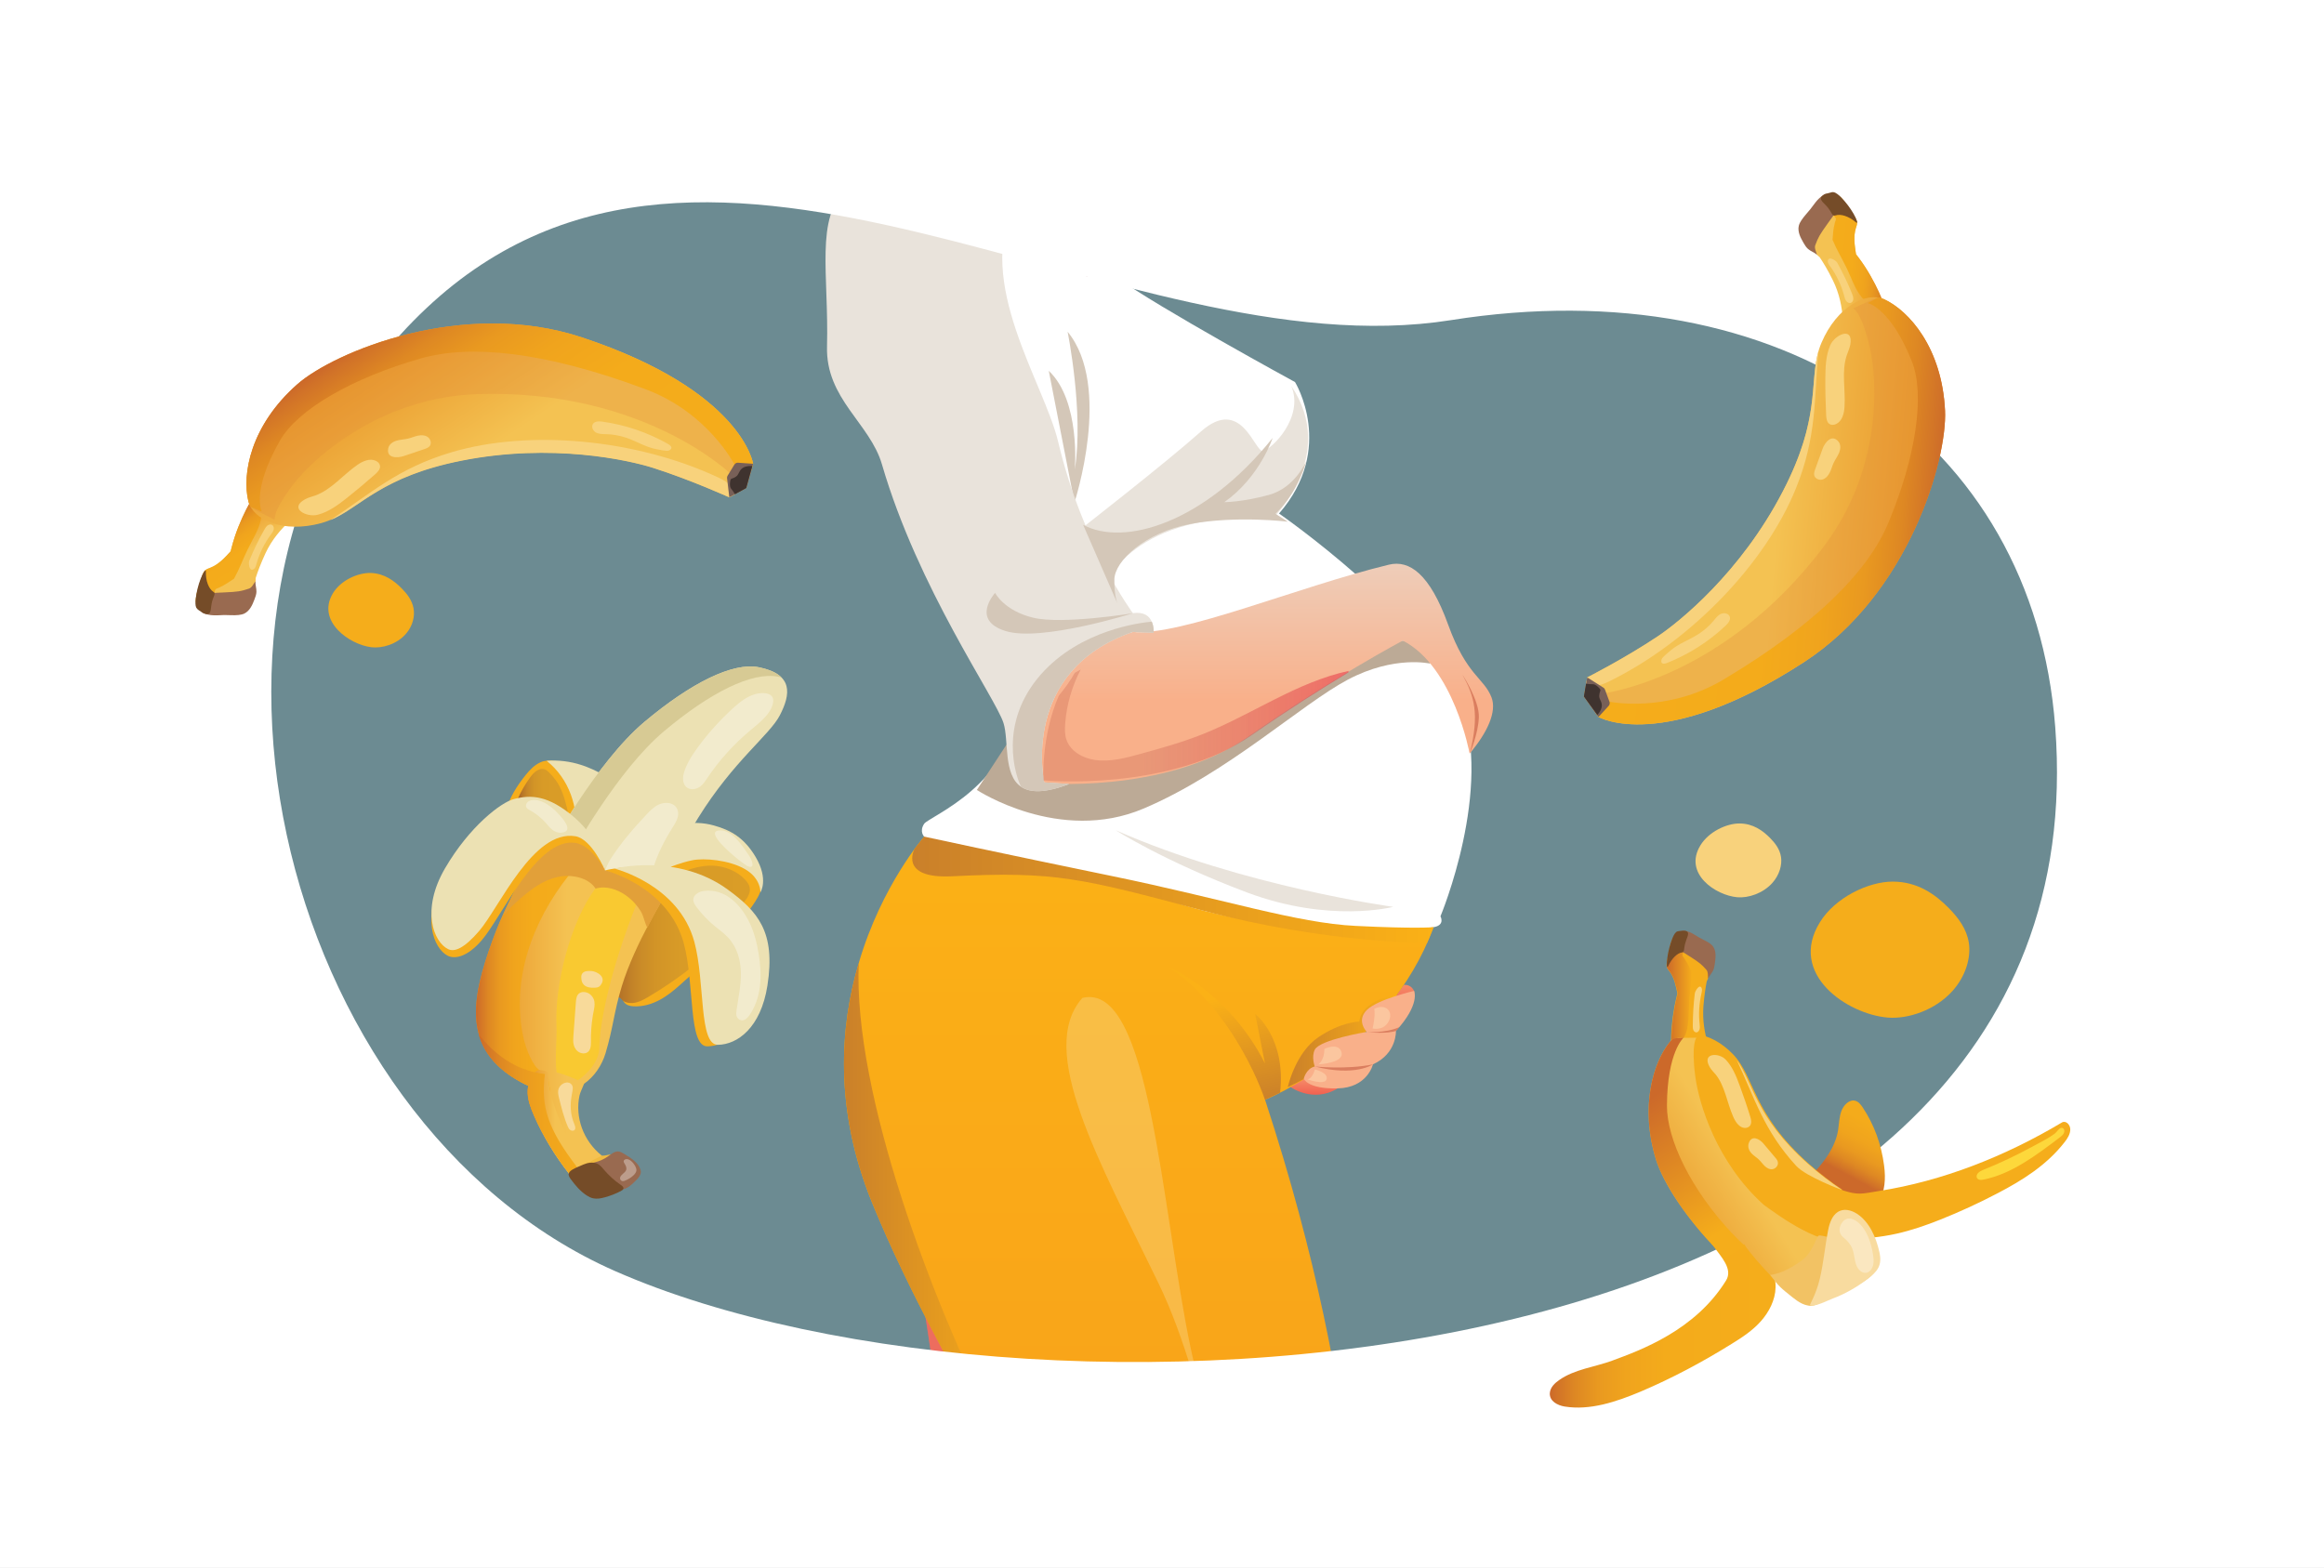 <?xml version="1.0" encoding="utf-8"?>
<!-- Generator: Adobe Illustrator 27.5.0, SVG Export Plug-In . SVG Version: 6.00 Build 0)  -->
<svg version="1.1" id="Layer_1" xmlns="http://www.w3.org/2000/svg" xmlns:xlink="http://www.w3.org/1999/xlink" x="0px" y="0px"
	 viewBox="0 0 1962 1324" style="enable-background:new 0 0 1962 1324;" xml:space="preserve">
<rect x="0" y="0" width="1962" height="1324" fill="#808080" stroke="none"/>
<style type="text/css">
	.st0{fill:#6C8B92;}
	.st1{fill-rule:evenodd;clip-rule:evenodd;fill:url(#SVGID_1_);}
	.st2{fill-rule:evenodd;clip-rule:evenodd;fill:url(#SVGID_00000156553343474121721810000000116078400071983802_);}
	.st3{opacity:0.68;fill:#EA667C;}
	.st4{fill-rule:evenodd;clip-rule:evenodd;fill:url(#SVGID_00000117652909373631622850000012362788432761681318_);}
	.st5{fill-rule:evenodd;clip-rule:evenodd;fill:url(#SVGID_00000127031900869964643650000015642959408976704436_);}
	.st6{fill-rule:evenodd;clip-rule:evenodd;fill:url(#SVGID_00000071553794789342260270000016002288070983281809_);}
	.st7{fill-rule:evenodd;clip-rule:evenodd;fill:url(#SVGID_00000139276226833522816940000011485829564220913285_);}
	.st8{fill:url(#SVGID_00000047770324087480432720000003308380078300562319_);}
	.st9{fill:url(#SVGID_00000108296023975455660810000013489842626686047396_);}
	.st10{opacity:0.68;fill-rule:evenodd;clip-rule:evenodd;fill:#CC684B;}
	.st11{fill-rule:evenodd;clip-rule:evenodd;fill:#FBC69F;}
	.st12{opacity:0.46;fill:#F8D27C;}
	.st13{fill-rule:evenodd;clip-rule:evenodd;fill:#FFFFFF;}
	.st14{fill:#BCAA96;}
	.st15{fill:#D4C7B8;}
	.st16{fill:url(#SVGID_00000143600867152011659780000006890436375875616150_);}
	.st17{fill:#E9E3DB;}
	.st18{opacity:0.68;fill-rule:evenodd;clip-rule:evenodd;fill:#EA667C;}
	.st19{fill-rule:evenodd;clip-rule:evenodd;fill:#E9E3DB;}
	.st20{fill-rule:evenodd;clip-rule:evenodd;fill:url(#SVGID_00000067231726269167652970000015070839395924943029_);}
	.st21{fill-rule:evenodd;clip-rule:evenodd;fill:#D4C7B8;}
	.st22{fill:#FFFFFF;}
	.st23{fill:#F0BA3F;}
	.st24{fill:#F5AD1B;}
	.st25{fill:url(#SVGID_00000053514787931195896270000015726455527689825426_);}
	.st26{fill:url(#SVGID_00000156564123779885641060000015973700403428846497_);}
	.st27{fill:#ECE1B3;}
	.st28{fill:url(#SVGID_00000084518904111318286830000006892678836872789179_);}
	.st29{fill:url(#SVGID_00000119104807197565994270000015418915629842412448_);}
	.st30{fill:url(#SVGID_00000079468913243896105190000018135837624346576786_);}
	.st31{fill:url(#SVGID_00000057128014248520046840000015354007850882466742_);}
	.st32{fill:#F9C931;}
	.st33{fill:#D7CA94;}
	.st34{fill:#E2A039;}
	.st35{fill:#F8DA9A;}
	.st36{fill:#996A50;}
	.st37{fill:#754C28;}
	.st38{opacity:0.34;fill:#FFFFFF;}
	.st39{fill:url(#SVGID_00000180359813204403127320000002703856905755363997_);}
	.st40{fill:url(#SVGID_00000103963453392889514810000005194709866571066815_);}
	.st41{fill:url(#SVGID_00000156554992138183579980000000079467775521872774_);}
	.st42{opacity:0.3;fill:#DF8C3B;}
	.st43{fill:url(#SVGID_00000135663202840341502430000010914510579196908929_);}
	.st44{fill:#F8D27C;}
	.st45{fill:#786058;}
	.st46{fill:#3F332F;}
	.st47{fill:url(#SVGID_00000166657776463226738470000013339720140985152686_);}
	.st48{fill:url(#SVGID_00000179611250295268559200000014457686757705410739_);}
	.st49{fill:url(#SVGID_00000072990389908377981830000003823445903883532980_);}
	.st50{fill:url(#SVGID_00000080185915744511081130000002412793899561757608_);}
	.st51{fill:url(#SVGID_00000101079343701120840330000007958346152506204816_);}
	.st52{fill:#FDD83B;}
	.st53{fill:#F2C264;}
	.st54{fill:#F8DB9F;}
	.st55{opacity:0.57;}
	.st56{fill:url(#SVGID_00000040536731132469033760000007660406784128052105_);}
	.st57{fill:url(#SVGID_00000108995157525302684830000014319362842841710727_);}
	.st58{fill:url(#SVGID_00000018918056034522897850000010199479255419217854_);}
	.st59{fill:url(#SVGID_00000154413155174502111790000007713866941303739008_);}
	.st60{fill:url(#SVGID_00000158005775170454282280000012923824193951701663_);}
</style>
<g>
	<path class="st0" d="M1819.5,594.3c-20.9-279.7-262.5-444.6-581.5-393.5S526.4-70.1,251.2,190.3s-144.9,788,181.1,932
		C842.4,1303.4,1867.6,1238.3,1819.5,594.3z"/>
	<linearGradient id="SVGID_1_" gradientUnits="userSpaceOnUse" x1="1182.407" y1="851.635" x2="1182.407" y2="831.527">
		<stop  offset="4.679600e-02" style="stop-color:#F16352"/>
		<stop  offset="0.967" style="stop-color:#F58A67"/>
	</linearGradient>
	<path class="st1" d="M1185.1,831.6c0,0,5.9-0.9,8.7,5.1c2.8,6-22.9,14.9-22.9,14.9L1185.1,831.6z"/>
	
		<linearGradient id="SVGID_00000141415456835261270070000009338770027631774859_" gradientUnits="userSpaceOnUse" x1="908.033" y1="1939.467" x2="908.033" y2="947.914">
		<stop  offset="0" style="stop-color:#F05A22"/>
		<stop  offset="1" style="stop-color:#F5851F"/>
	</linearGradient>
	<path style="fill-rule:evenodd;clip-rule:evenodd;fill:url(#SVGID_00000141415456835261270070000009338770027631774859_);" d="
		M857.9,1253.7c32.2-1.5,64.5-2.4,96.8-2.9c1.9-0.4,3.8-0.8,5.7-1.1c5-1.6,10.2-3,15.3-4.2c19.7-4.6,40-6.9,60.4-7.4
		c4.6-51.5,5.9-101.8,5.6-145.7c-0.6-84.1-7-144.5-7-144.5l-17.3,8.1l-242.7,112.7c0,0,15.1,93.7,26.6,182.3
		C820,1251.8,839,1252.8,857.9,1253.7z"/>
	<path class="st3" d="M857.9,1253.7c32.2-1.5,64.5-2.4,96.8-2.9c1.9-0.4,3.8-0.8,5.7-1.1c5-1.6,10.2-3,15.3-4.2
		c19.7-4.6,40-6.9,60.4-7.4c4.6-51.5,5.9-101.8,5.6-145.7L1017.2,956l-242.7,112.7c0,0,15.1,93.7,26.6,182.3
		C820,1251.8,839,1252.8,857.9,1253.7z"/>
	
		<linearGradient id="SVGID_00000181782030859342281480000004504804318281723313_" gradientUnits="userSpaceOnUse" x1="1109.294" y1="924.316" x2="1109.294" y2="910.859">
		<stop  offset="4.679600e-02" style="stop-color:#F16352"/>
		<stop  offset="0.967" style="stop-color:#F58A67"/>
	</linearGradient>
	<path style="fill-rule:evenodd;clip-rule:evenodd;fill:url(#SVGID_00000181782030859342281480000004504804318281723313_);" d="
		M1089.6,917.9c0,0,18.9,13.7,39.5,1.2l-28.3-8.2C1100.7,910.9,1092.8,912.3,1089.6,917.9z"/>
	
		<linearGradient id="SVGID_00000071517966916932624640000018415623170014956710_" gradientUnits="userSpaceOnUse" x1="961.328" y1="1902.954" x2="961.328" y2="706.388">
		<stop  offset="0" style="stop-color:#F6911E"/>
		<stop  offset="1" style="stop-color:#FBB116"/>
	</linearGradient>
	<path style="fill-rule:evenodd;clip-rule:evenodd;fill:url(#SVGID_00000071517966916932624640000018415623170014956710_);" d="
		M954.7,1250.8c1.9-0.4,3.7-0.8,5.6-1.1c5-1.6,10.2-3,15.3-4.2c31.6-7.3,64.5-8.9,96.8-6.4c14.2,1.1,28.4,2.9,42.4,5.7
		c8.3-0.2,16.6-0.7,24.9-1.1c-8.4-71.6-27.4-180.2-71.7-315.1c0,0,103.5-41.1,142.3-145.7l-430-76.5c0,0-35.8,40.4-55.3,106.7
		c-15.8,53.2-21,123.1,11.1,202c30.9,75.9,79.5,163.3,125,238.4C892.3,1252.2,923.5,1251.3,954.7,1250.8z"/>
	
		<linearGradient id="SVGID_00000026873923563019904370000014409260869823834784_" gradientUnits="userSpaceOnUse" x1="1087.164" y1="878.94" x2="1179.514" y2="878.94">
		<stop  offset="0" style="stop-color:#CA802A"/>
		<stop  offset="1" style="stop-color:#FBB116"/>
	</linearGradient>
	<path style="fill-rule:evenodd;clip-rule:evenodd;fill:url(#SVGID_00000026873923563019904370000014409260869823834784_);" d="
		M1087.2,917.9c0,0,6.3-28.9,25.8-42.1c19.5-13.2,34.6-13.2,34.6-13.2s0.1-17.5,31.9-22.6C1179.5,840,1147,890.3,1087.2,917.9z"/>
	
		<linearGradient id="SVGID_00000070086050778494793460000017830806182895424670_" gradientUnits="userSpaceOnUse" x1="1228.374" y1="877.886" x2="1228.874" y2="877.886">
		<stop  offset="0.379" style="stop-color:#F9B08A"/>
		<stop  offset="1" style="stop-color:#EECDB9"/>
	</linearGradient>
	<path style="fill-rule:evenodd;clip-rule:evenodd;fill:url(#SVGID_00000070086050778494793460000017830806182895424670_);" d="
		M1193.8,836.7c0,0,5.5,11.1-15.3,33.8c0,0,0.9,19-19.4,28.2c0,0-4.6,19.9-30.1,20.3c-25.4,0.5-28.3-8.2-28.3-8.2s1.9-8.5,9.3-10.3
		c0,0-3.1-8,0-14.2c4.3-8.5,43.9-15,43.9-15s-9.2-9.2,0-18.5C1163.2,843.7,1193.8,836.7,1193.8,836.7z"/>
	
		<linearGradient id="SVGID_00000085946098957644349790000001830391348990522558_" gradientUnits="userSpaceOnUse" x1="1050.76" y1="934.019" x2="1030.592" y2="841.969">
		<stop  offset="0" style="stop-color:#CA802A"/>
		<stop  offset="1" style="stop-color:#FBB116"/>
	</linearGradient>
	<path style="fill:url(#SVGID_00000085946098957644349790000001830391348990522558_);" d="M1067.9,928.6c0,0-23.3-72.4-80.8-111.9
		c0,0,50.2,20.8,80.8,81.2l-8.2-41.7c0,0,26.2,20,21,66.4L1067.9,928.6z"/>
	
		<linearGradient id="SVGID_00000090295245822708507380000015836522478350650770_" gradientUnits="userSpaceOnUse" x1="712.398" y1="1033.344" x2="867.141" y2="1033.344">
		<stop  offset="0" style="stop-color:#CA802A"/>
		<stop  offset="1" style="stop-color:#FBB116"/>
	</linearGradient>
	<path style="fill:url(#SVGID_00000090295245822708507380000015836522478350650770_);" d="M861.1,1253.6c2-0.1,4.1-0.2,6.1-0.3
		c-9.7-17.3-19.1-34.6-27.6-51.2c-50.9-98.9-119.6-278.2-114.6-389c-15.8,53.2-21,123.1,11.1,202
		C766.9,1091.1,815.6,1178.5,861.1,1253.6z"/>
	<path class="st10" d="M1154,871.4c0,0,15.1,1.2,27.3-4.1l-2.8,3.2C1178.5,870.5,1170.2,873.3,1154,871.4z"/>
	<path class="st10" d="M1110.1,900.5c0,0,26.8,2.8,49-1.8C1159.1,898.7,1144.1,909.3,1110.1,900.5z"/>
	<path class="st11" d="M1160.2,851.8c0,0,1.2,5.2-1.4,16.6c0,0,8.9,2.3,13.4-5.7C1176.7,854.8,1170.5,846.8,1160.2,851.8z"/>
	<path class="st11" d="M1113,898.7c0,0,5.1-3.2,5.1-13.1c0,0,12.3-5.9,14.5,3.1S1113,898.7,1113,898.7z"/>
	<path class="st11" d="M1103.6,911.3c0,0,3.9,0.5,6.5-8.3c0,0,11.3,2.6,9.9,8.2C1118.5,916.7,1103.6,911.3,1103.6,911.3z"/>
	<path class="st12" d="M1028.2,1238.4c3.6-0.2,7.1-0.3,10.7-0.3c-13.4-30.6-26.2-64.5-33.5-98.9c-25.2-119.4-34.3-310.8-91.6-296.6
		c-39.1,44.1,14.3,137.7,64.1,240.6C1000.4,1129.6,1015.1,1187.6,1028.2,1238.4z"/>
	<path class="st13" d="M876.6,190.6c0,0,13-4.7,38.2,12.4c7,4.8,19.1,25,27.1,30.7c36.6,26.4,151.4,88.9,151.4,88.9
		s34.5,56-13.5,111c0,0,124.5,86.2,153,159c28.6,72.8-16.7,181.1-16.7,181.1s4.3,7.5-5.9,9.2c0,0-120.7,14.9-232.8-25.9
		c-112.1-40.9-178.9-10.7-197.2-50.6c0,0-4.3-4.3,0-10.8c4.3-6.5,75.4-32.4,80.8-106.7c5.4-74.3-148.7-231.1-155.2-309.3
		c-6.5-78.1,51.2-89.5,71.1-116.4c43.1-5.9,70.2,30.2,120.9,59.3c13.1,5.8,20.3,11.3,20.3,11.3S897.9,212.5,876.6,190.6z"/>
	<path class="st14" d="M824.7,667c0,0,69.7,45.9,140.8,15.7c71.2-30.2,133-88,172.5-108.9c39.5-20.8,69.7-13.4,69.7-13.4
		s-8.6-18.6-23.3-19.5c-14.7-0.9-333,85.3-333,85.3L824.7,667z"/>
	<path class="st15" d="M907.1,424.2c0,0,32.2-98-5.8-144.1c0,0,13.8,67.9,6.1,116.3c0,0,5-58-22-83.3L907.1,424.2z"/>
	
		<linearGradient id="SVGID_00000041987925844315526570000000761985809833540744_" gradientUnits="userSpaceOnUse" x1="770.241" y1="751.335" x2="1210.244" y2="751.335">
		<stop  offset="0" style="stop-color:#CA802A"/>
		<stop  offset="1" style="stop-color:#FBB116"/>
	</linearGradient>
	<path style="fill:url(#SVGID_00000041987925844315526570000000761985809833540744_);" d="M780.2,706.4c0,0,64.7,14,159,33.4
		s155.5,39.6,205.4,42c50,2.5,65.6,1.1,65.6,1.1l-5.5,13.4c0,0-85.6,0.1-188.6-27.3c-102.9-27.5-125.4-33.5-212.3-29.1
		c-45.8,2.3-31.6-23.4-31.6-23.4L780.2,706.4z"/>
	<path class="st17" d="M941.9,701c0,0,40.6,26.1,110.7,52.5c70.1,26.3,123.6,12.2,123.6,12.2S1050.1,748.7,941.9,701z"/>
	<path class="st18" d="M876.6,190.6c0,0,11.5-1.2,24.2,8.5c12.7,9.7,17.4,34.7,17.4,34.7S877.4,208.8,876.6,190.6z"/>
	<path class="st19" d="M1090.2,326c10.9,26.6-16.6,53.2-23.8,54.8c-7.2,1.6-18-47.2-52.7-16.3c-29.4,26.2-100.9,81.9-100.9,81.9
		l20.7,47.5c0,0,20.9-62.6,141.7-56.9C1075.2,437,1129.2,383.8,1090.2,326z"/>
	
		<linearGradient id="SVGID_00000163037953056963372420000012374000318118602898_" gradientUnits="userSpaceOnUse" x1="1068.571" y1="662.018" x2="1068.571" y2="476.036">
		<stop  offset="0.379" style="stop-color:#F9B08A"/>
		<stop  offset="1" style="stop-color:#EECDB9"/>
	</linearGradient>
	<path style="fill-rule:evenodd;clip-rule:evenodd;fill:url(#SVGID_00000163037953056963372420000012374000318118602898_);" d="
		M956.2,533.6c41,3.6,139.4-38.2,216.3-56.8c17.3-4.2,34.5,7.5,50.1,50.7c15.6,43.1,30.2,44.8,36.6,61.4
		c4.6,11.9-3.4,29.6-18.5,47.4c0,0-13.3-73.3-56.4-95.4c0,0-60.9,32.3-131,81.4c-70.1,49-176.8,38.8-176.8,38.8
		S870.4,552.1,956.2,533.6z"/>
	<path class="st19" d="M973.9,534.3l-17.6-0.7c-95.6,33-74.7,127-74.7,127l21,1.4c-20.7,7.9-33,7.4-40.6,2.3
		c-15.2-10.2-10.2-39.4-14.8-53.8c-6.9-21.6-72.1-113.6-102.6-218.3c-10.1-34.9-47.6-55.3-46.4-99.7c1.6-60.5-10.2-109,16.3-132.4
		c28.3-24.9,172-46.7,142.2,11.4c-34.3,67,24.9,151.9,36.6,201.4c20.9,88.1,63.1,144.8,63.1,144.8c9.7-1.3,14,2.7,15.9,7.2
		C974.4,529.4,973.9,534.3,973.9,534.3z"/>
	<path class="st21" d="M956.4,517.8c0,0-77.1,24.3-107.2,15.1c-30.2-9.2-9.1-32.3-9.1-32.3s7.5,15.1,32.3,21
		C897.1,527.5,956.4,517.8,956.4,517.8z"/>
	<path class="st21" d="M973.9,534.3l-17.6-0.7c-95.6,33-74.7,127-74.7,127l21,1.4c-20.7,7.9-33,7.4-40.6,2.3
		c-4.4-8.6-19.8-53.3,16.8-94.9c33.3-37.7,84.3-43.7,93.6-44.5C974.4,529.4,973.9,534.3,973.9,534.3z"/>
	<path class="st10" d="M1234.5,569.4c10.2,18.4,14.7,33.5,6.3,66.9c0,0,7.2-16.4,7.7-30.7S1234.5,569.4,1234.5,569.4z"/>
	<path class="st22" d="M0,0v1323.9h1962V0H0z M519.4,1073.3c-285.9-125.8-400.6-586.1-159.5-813c241.1-226.8,585.5,54.3,865.1,10
		c279.6-44.3,491.5,99.6,510.1,343.6C1777.9,1175.6,879.2,1231.6,519.4,1073.3z"/>
	<path class="st15" d="M914.4,443.1c34.4,18.7,102.4-1.4,160-73.3c0,0-10.8,33.1-40.8,54.2c0,0,15.2,0,37.6-6.1s31.6-28.7,31.6-28.7
		s-6,25.5-26,44.6l10.4,6.7c0,0-43.2-5.3-82,1.9c-38.8,7.2-64,31.3-64.4,46.7c-0.4,15.4,3.2,21.9,3.2,21.9L914.4,443.1z"/>
	<path class="st23" d="M514.6,974.9c4.7-0.8,9.6,1.1,13,4c3.4,2.9,5.6,6.7,7.7,10.4c0.7,1.1,1.3,2.3,1.3,3.6c0,1.9-1.5,3.6-3.1,4.9
		c-6.1,5.2-14.4,7.9-22.5,10.5c-2.9,0.9-6,1.8-8.9,1c-1.9-0.5-3.5-1.8-5-3c-3.1-2.5-6.1-5-9.2-7.5c-3-2.5-6.2-5.1-7.9-8.4
		c-3-5.9-0.4-13.5,5.9-17c4.1-2.3,9.5-2.8,14.2-1.4c2.5,0.7,4.1,2.5,6.4,3.4C509.3,976.3,511.8,975.4,514.6,974.9z"/>
	<path class="st24" d="M456.4,643.6c-5.2,2.3-9,6.4-12.4,10.5c-7.5,9.3-13.9,19.4-16.8,30.4c-1.2,4.4-1.8,9-0.9,13.4
		c0.9,4.4,3.5,8.8,7.7,11.4c4.4,2.8,10.3,3.5,15.7,2.9c5.4-0.6,10.6-2.5,15.5-4.6c10.4-4.4,20.5-9.8,27.3-17.9
		c6.7-8.1,9.5-19.1,4.5-28.1C491.4,651.6,469.8,637.7,456.4,643.6z"/>
	
		<linearGradient id="SVGID_00000109004417798899348720000016652331062057102500_" gradientUnits="userSpaceOnUse" x1="435.882" y1="672.035" x2="479.401" y2="672.035">
		<stop  offset="0" style="stop-color:#9B5529"/>
		<stop  offset="3.904194e-02" style="stop-color:#A66229"/>
		<stop  offset="0.123" style="stop-color:#B97828"/>
		<stop  offset="0.223" style="stop-color:#C88928"/>
		<stop  offset="0.346" style="stop-color:#D29427"/>
		<stop  offset="0.52" style="stop-color:#D89B27"/>
		<stop  offset="1" style="stop-color:#DA9D27"/>
	</linearGradient>
	<path style="fill:url(#SVGID_00000109004417798899348720000016652331062057102500_);" d="M463.4,652.1c-1.3-1.3-2.9-2.6-4.9-2.8
		c-1.4-0.2-2.9,0.2-4.1,0.8c-3.2,1.5-5.3,4.2-7.2,6.8c-3.8,5.3-7.1,11-9.7,16.8c-0.7,1.7-1.4,3.4-1.5,5.1c-0.1,3.3,2.1,6.4,5.1,8.5
		c3,2.1,6.7,3.3,10.4,4.3c4.7,1.2,9.4,2.2,14.2,2.8c2.9,0.4,6,0.7,8.8-0.2c7.9-2.3,4.4-10.5,3.2-15.6c-1.5-6.2-3.7-12.3-7.2-17.9
		C468.5,657.7,466.1,654.7,463.4,652.1z"/>
	<path class="st24" d="M524.7,823.5c-1.2,5.5-1.3,11.3-0.2,16.8c0.6,3.1,1.8,6.4,4.9,8.1c1.7,0.9,3.8,1.2,5.8,1.3
		c7.7,0.4,15.4-2,21.9-5.5c6.5-3.5,12.1-8.2,17.5-13c22.9-20.2,43.8-42.2,60.6-66.4c3.2-4.6,6.3-9.4,7.5-14.7
		c1.6-7.1-0.5-14.6-4.1-21.1c-5.5-10-14.7-18.6-26-24.1c-13.2-6.5-30.6-8.5-43.3-1.3c-7.5,4.2-12.4,10.9-16.9,17.5
		c-11.5,16.6-22.2,33.8-28.2,52.3c-6,18.6-7.1,38.8,0.7,56.9L524.7,823.5z"/>
	
		<linearGradient id="SVGID_00000155127919449286564100000011562389607900342451_" gradientUnits="userSpaceOnUse" x1="511.285" y1="788.891" x2="632.942" y2="788.891">
		<stop  offset="0" style="stop-color:#9B5529"/>
		<stop  offset="3.904194e-02" style="stop-color:#A66229"/>
		<stop  offset="0.123" style="stop-color:#B97828"/>
		<stop  offset="0.223" style="stop-color:#C88928"/>
		<stop  offset="0.346" style="stop-color:#D29427"/>
		<stop  offset="0.52" style="stop-color:#D89B27"/>
		<stop  offset="1" style="stop-color:#DA9D27"/>
	</linearGradient>
	<path style="fill:url(#SVGID_00000155127919449286564100000011562389607900342451_);" d="M534.3,846.9c4.7-0.4,8.9-2.7,12.8-5
		c13.6-8,26.5-16.9,38.5-26.5c2.9-2.3,5.7-4.7,8.2-7.3c3.7-4,6.4-8.5,9.3-12.9c7-10.8,14.7-21.3,23.2-31.3c3.7-4.3,7.7-9.3,6.6-14.6
		c-0.5-2.4-2-4.5-3.7-6.4c-6.7-7.3-17.4-11.8-28.3-12c-8.3-0.1-16.3,2.1-23.9,5.1c-33.4,13.1-58.4,41-64.5,72
		c-0.9,4.8-1.5,9.8-0.9,14.7c0.9,6.8,3.9,15.2,9.8,20c1.8-1.8,3.5,1.8,5.1,2.7C528.6,846.6,531.6,847.1,534.3,846.9z"/>
	<path class="st27" d="M461.5,642.4c19.3,15.4,26.9,39.6,24.5,62.2c1.9,1.4,4.9,0.8,7.2,0c15.3-5.4,27.9-18.7,29.6-33
		c1.4-12-21.2-22.2-32.1-25.7C481.5,642.9,471.4,641.6,461.5,642.4z"/>
	<path class="st27" d="M602.7,697c14.1,3.9,25.6,10.3,35.3,26.7c11.1,18.9,4,29.7,4,29.7s0.5-11.7-13-19.5
		c-13.5-7.8-34.6-9.6-44.7-7.5s-19.4,6.1-19.4,6.1l3.4-34.6C568.4,697.9,583.8,691.7,602.7,697z"/>
	
		<linearGradient id="SVGID_00000075863319650276328250000005831793559220112051_" gradientUnits="userSpaceOnUse" x1="401.662" y1="850.945" x2="562.367" y2="850.945">
		<stop  offset="3.239755e-07" style="stop-color:#E79024"/>
		<stop  offset="0.478" style="stop-color:#F4C252"/>
	</linearGradient>
	<path style="fill:url(#SVGID_00000075863319650276328250000005831793559220112051_);" d="M459.2,710.7l32.6,0l14,14.3l5,9.9
		l8.8,1.3l42.8,18.2c0,0-26.6,42.6-37.4,78.2c-6.7,21.8-7.2,34.7-13.8,56.8c-3,9.8-9.1,19.4-18.1,25.7c-1.4,3.6-3.3,7.2-3.9,10.1
		c-3.8,18.1,3.1,38,18.9,50.6c-9.6,4.6-18.8,9.7-27.4,15.4c-12-15.3-22-31.7-29.6-48.9c-2.7-6.2-5.2-12.6-5.5-19.2
		c-0.1-2.1,0.1-4.2,0.5-6.3c-2.1-0.9-4.2-2-6.4-3.2c-50.7-27.6-41.4-71.3-24.1-119.1C431.5,750,459.2,710.7,459.2,710.7z"/>
	
		<linearGradient id="SVGID_00000039119330389009084370000014756756878788503956_" gradientUnits="userSpaceOnUse" x1="401.878" y1="816.447" x2="495.726" y2="816.447">
		<stop  offset="0" style="stop-color:#CC692A"/>
		<stop  offset="2.798313e-02" style="stop-color:#D17228"/>
		<stop  offset="0.113" style="stop-color:#DE8823"/>
		<stop  offset="0.214" style="stop-color:#E99920"/>
		<stop  offset="0.339" style="stop-color:#F0A41D"/>
		<stop  offset="0.514" style="stop-color:#F4AB1B"/>
		<stop  offset="1" style="stop-color:#F5AD1B"/>
	</linearGradient>
	<path style="fill:url(#SVGID_00000039119330389009084370000014756756878788503956_);" d="M415.6,794.6
		c16.1-44.5,43.8-83.8,43.8-83.8l32.6,0l3.7,3.8c0.3,6.1-4.4,11.4-8.7,16.3c-33.8,38.8-53.7,87.9-46.8,136
		c1.7,11.5,4.9,23.1,11.6,33.1c3.1,4.7,11.9,7.1,11.3,12.3c-0.1,0.4,1.6,9.7,1.6,9.7c-7.5-0.8-15.9-3.4-25-8.4
		C389,886.1,398.4,842.5,415.6,794.6z"/>
	
		<linearGradient id="SVGID_00000055671856415273554460000011702545613226241198_" gradientUnits="userSpaceOnUse" x1="445.412" y1="947.338" x2="493.919" y2="947.338">
		<stop  offset="3.239755e-07" style="stop-color:#E79024"/>
		<stop  offset="0.478" style="stop-color:#F4C252"/>
	</linearGradient>
	<path style="fill:url(#SVGID_00000055671856415273554460000011702545613226241198_);" d="M454.3,903.5c0,0,5.4,0.2,6.8,1.1
		c0.4,0.3,0.9,0.5,1.2,0.9c0.5,0.6,0.5,1.4,0.5,2.1c0.7,19.4,9.2,37.9,17.9,55.8c2.1,4.4,4.3,8.8,7,12.9c1.7,2.5,4.2,4.5,6.2,6.7
		c-4.6,2.6-9.1,5.3-13.4,8.2c-12-15.3-22-31.7-29.6-48.9c-2.7-6.2-5.2-12.6-5.5-19.2C445.2,916.5,446.9,907.9,454.3,903.5z"/>
	
		<linearGradient id="SVGID_00000045607851964075714750000012493983408896671125_" gradientUnits="userSpaceOnUse" x1="404.05" y1="932.287" x2="569.125" y2="932.287">
		<stop  offset="0" style="stop-color:#CC692A"/>
		<stop  offset="2.798313e-02" style="stop-color:#D17228"/>
		<stop  offset="0.113" style="stop-color:#DE8823"/>
		<stop  offset="0.214" style="stop-color:#E99920"/>
		<stop  offset="0.339" style="stop-color:#F0A41D"/>
		<stop  offset="0.514" style="stop-color:#F4AB1B"/>
		<stop  offset="1" style="stop-color:#F5AD1B"/>
	</linearGradient>
	<path style="fill:url(#SVGID_00000045607851964075714750000012493983408896671125_);" d="M439.5,913.6
		c-20.4-11.1-31-24.8-35.4-40.2c12.6,15.7,29.7,30.3,55.9,33.5c-3.4,27.6,2,45.9,28,79.7c-0.9,0.6-6.5,4.1-7.4,4.6
		c-12-15.3-22-31.7-29.6-48.9c-2.7-6.2-5.2-12.6-5.5-19.2c-0.1-2.1,0.1-4.2,0.5-6.3C443.8,915.9,441.6,914.8,439.5,913.6z"/>
	<path class="st32" d="M502.6,750.2c2.9-3.9-3.8-5.5,1.4-6.8c4-1,8.2,0,12.1,1.2c4.5,1.5,8.8,3.3,12.9,5.6c2.5,1.4,4.9,3,6.4,5.2
		c1.6,2.3,3,5.2,2,7.8c-22.9,58-31,100.7-31.5,121.8c-0.4,15.9-18,27.1-18,27.1s-8.9-4.3-18-6.6c-1.6-12.7,0.4-26.5-0.1-39.3
		C468.2,831.6,481.4,778.9,502.6,750.2z"/>
	<path class="st27" d="M544.1,609.5c39.2-32.9,74.6-50.5,96.5-46.1c29.4,5.9,27,22.8,17.7,40.7c-8.7,16.7-38.9,38.3-68.6,86
		c-20.8,33.3-35.6,67-35.6,67l-90.6-39.8C463.5,717.3,503.2,643.9,544.1,609.5z"/>
	<path class="st33" d="M544.1,609.5c39.2-32.9,74.6-50.5,96.5-46.1c9.3,1.9,15.4,4.8,19.1,8.6c-0.9-0.2-1.8-0.4-2.7-0.6
		c-22-4.4-57.4,13.2-96.5,46.1c-38.7,32.5-76.3,100-80.2,107.2l-16.8-7.4C463.5,717.3,503.2,643.9,544.1,609.5z"/>
	<path class="st34" d="M461.7,706.4l32.6,0l11.4,14l5.1,14.5l12.9-0.2l41.3,15.4c0,0-8.9,14.3-18.5,33.3c-2.3-4.3-3-9.7-5.5-13.9
		c-3.1-5.1-7.3-9.7-12.5-13.4c-7.1-5.1-17-8.5-25.7-5.8c-5.9-9.3-20.5-12.5-32.5-9.7c-12,2.8-21.7,10.1-30.4,17.6
		c-5.2,4.5-10.3,9.2-14.7,14.4C441.1,735.7,461.7,706.4,461.7,706.4z"/>
	<path class="st24" d="M510.7,734.8c0,0-11-21-24.9-23.1c-32.5-4.9-62,62.3-79,82.1c-12.8,14.9-23.2,15.9-28.6,13.3
		c-12.1-5.9-23.2-33-2.5-68.4c20.7-35.4,47.2-55.5,58-58.3c14.2-3.7,28.8-3.7,51.5,15.8C508,715.8,510.7,734.8,510.7,734.8z"/>
	<path class="st27" d="M510.8,734.9c0,0-11.2-26.5-25-28.8c-35.7-5.9-64.3,60.2-81.3,80c-12.8,14.9-20.9,17.9-26.2,15.3
		c-12.1-5.9-23.2-33-2.5-68.4c20.7-35.4,47.2-55.5,58-58.3c14.2-3.7,28.8-3.7,51.5,15.8C507.9,710.2,510.8,734.9,510.8,734.9z"/>
	<path class="st35" d="M481.9,936.6c0.3,4.4,1.3,8.7,3.1,12.9c0.8,1.8,1.3,4.3-0.7,5.1c-1,0.4-2.3,0-3.2-0.7
		c-0.8-0.7-1.3-1.7-1.7-2.6c-3.3-7.6-5.3-15.7-7.3-23.6c-0.9-3.5-1.8-7.7,0.9-10.8c2-2.3,5.8-4,8.7-2c3.2,2.3,1.4,6.6,1,9.6
		C482,928.5,481.6,932.6,481.9,936.6z"/>
	<path class="st35" d="M498.9,880.1c0,3.4-0.4,7.7-4.1,9c-1.6,0.6-3.6,0.4-5.2-0.3c-2.8-1.2-4.5-3.8-5.2-6.4c-0.7-2.6-0.5-5.3-0.3-8
		c0.7-9.5,1.4-19,2.1-28.6c0.2-2.8,0.7-5.9,3.3-7.4c2.6-1.5,6.4-0.7,8.7,1.2c6,5.1,3.3,11.6,2.3,17.8
		C499.3,864.9,498.7,872.5,498.9,880.1z"/>
	<path class="st35" d="M491.7,821.8c1.6-2,4.8-2.1,7.7-1.9c4.4,0.3,13.8,5.2,7,12.7c-1,1.1-2.8,1.3-4.4,1.4c-3.3,0.2-6.9-0.3-9-2.4
		c-1.6-1.5-2.2-3.7-2.2-5.8C490.6,824.5,490.8,823,491.7,821.8z"/>
	<path class="st36" d="M537.1,996.5c1.9-1.9,3.7-4.1,3.9-6.6c0.1-1.4-0.4-2.8-1-4.1c-2.7-5.4-8.7-8.9-14.3-12.2
		c-0.8-0.5-1.7-1-2.7-1.2c-3.6-0.9-6.8,1.9-9.6,3.9c-3.3,2.4-7.3,4.2-11.5,5.2c-1.2,0.3-2.5,0.5-3.5,1.2c-1.3,1-1.6,2.6-1.2,4
		c0.4,1.4,1.4,2.7,2.5,3.8c5.4,5.4,13.8,9.7,21.1,13C527.3,1006.6,533.2,1000.4,537.1,996.5z"/>
	<path class="st37" d="M503.9,982.4c2.6,1.1,4.3,3.3,6,5.3c4.1,4.8,8.8,9.1,14.2,12.8c1.2,0.8,2.5,1.8,2.2,3.1
		c-0.2,1-1.2,1.6-2.2,2.1c-4.2,2.2-8.8,4-13.6,5.3c-3.2,0.9-6.6,1.5-9.8,0.8c-2-0.4-3.8-1.4-5.5-2.5c-5.5-3.6-9.6-8.6-13.3-13.6
		c-1-1.4-2.1-3-1.8-4.6c0.3-1.5,1.7-2.6,3.1-3.5c2.8-1.7,6.3-2.9,9.3-4.3C495.9,981.8,500.4,981,503.9,982.4z"/>
	<path class="st38" d="M537.3,988.1c-0.1,1.8-1.4,3.3-2.8,4.6c-2,1.8-4.4,3.3-7.2,4.3c-0.5,0.2-1,0.3-1.6,0.3
		c-1.5-0.1-2.5-1.6-2.2-2.9c0.2-1.3,1.3-2.3,2.4-3.3c1.1-0.9,2.2-1.9,2.7-3.1c0.6-1.7-0.1-3.5-1.1-5.1c-0.6-0.9-1.2-1.9-0.9-2.8
		c0.3-0.9,1.4-1.4,2.5-1.4c1.1,0,2.1,0.5,2.9,1C534.3,981.2,537.4,985.4,537.3,988.1z"/>
	<path class="st38" d="M473.8,703.1c-2.9,0.3-5.7-1-7.8-2.7c-2.1-1.7-3.7-3.8-5.4-5.8c-3.7-4.1-8.2-7.7-13.3-10.5
		c-1-0.5-2-1.1-2.6-1.9c-1.5-1.8-0.3-4.6,1.9-5.8c2.2-1.2,5-1.1,7.6-0.6c5.7,1.3,10.2,4.8,14.3,8.4
		C471.6,687.4,486.9,702,473.8,703.1z"/>
	<path class="st38" d="M631.2,720.7c2,2.8,3.8,5.8,4.1,9.1c0,0.5,0,1-0.3,1.5c-0.9,1.2-3.1,0.5-4.5-0.3c-3.1-2-6-4.3-8.9-6.6
		c-3.8-3.1-25.7-21.5-15.2-23.1C617.5,699.5,626.7,714.3,631.2,720.7z"/>
	<path class="st38" d="M652.6,593.5c-1.8,9.3-10.8,16.2-18.7,22.8c-14.4,12-26.8,25.7-36.8,40.7c-1.7,2.5-3.3,5.1-5.8,7
		c-2.5,1.9-6.1,3-9.3,2c-5.5-1.8-6.1-8.2-4.7-13.1c2.1-7.7,6.7-14.8,11.6-21.6c8.9-12.2,19.2-23.6,30.8-34.1
		c5-4.5,10.9-9.1,17.8-11.1C644.8,584.1,654.3,585,652.6,593.5z"/>
	<path class="st38" d="M567.5,699.2c1.9-3.1,4-6.2,4.8-9.7c0.7-3.5-0.1-7.4-3.3-9.7c-3.5-2.5-8.8-2.3-12.8-0.5c-4,1.8-7,4.9-9.9,7.9
		c-11.4,12.1-22.3,24.7-31,38.4c-1.7,2.7-4.5,9.2-4.5,9.2c3.3,0.2,28.5,7.7,33.9,6.9c5.6-0.8,5.3-3.8,6.6-8
		C554.7,721.8,560.7,710.1,567.5,699.2z"/>
	<path class="st24" d="M510.8,734.9c0,0,52.1-13.6,94.7,17.5c25.3,18.5,40.6,35.6,33.5,81c-5.6,35.9-25.5,49.9-41.8,50.1
		c-16.3,0.2-10.7-52.9-19.9-86.9C564.3,748.1,510.8,734.9,510.8,734.9z"/>
	<path class="st27" d="M518.7,733.4c0,0,53.1-13.4,95.7,17.7c25.3,18.5,40.6,35.6,33.5,81c-5.6,35.9-25.5,49.9-41.8,50.1
		c-16.3,0.2-10.7-52.9-19.9-86.9C573.1,746.8,518.7,733.4,518.7,733.4z"/>
	<path class="st38" d="M631.4,776.3c4.9,9.2,7.5,19.2,9.1,29.2c2.9,17.7,2.7,36.7-8,52c-1.5,2.1-3.8,4.4-6.7,4
		c-1.9-0.3-3.3-1.8-3.9-3.4c-0.5-1.6-0.3-3.3-0.1-5c1.5-10.5,3.9-21.1,3.7-31.7c-0.2-10.6-3.1-21.6-10.9-29.9
		c-3.2-3.4-7.2-6.3-10.9-9.3c-5.9-4.8-11.1-10.3-15.5-16.1c-1.5-2-3-4.3-2.9-6.7c0.2-3.7,4.4-6.5,8.8-7.1
		C612.1,749.9,624.7,763.8,631.4,776.3z"/>
	<g>
		
			<linearGradient id="SVGID_00000021088894870854190460000006720990119360656773_" gradientUnits="userSpaceOnUse" x1="4144.789" y1="2625.988" x2="4205.779" y2="2625.988" gradientTransform="matrix(0.671 1.031 -1.024 0.685 96.477 -5636.024)">
			<stop  offset="3.239755e-07" style="stop-color:#E79024"/>
			<stop  offset="0.478" style="stop-color:#F4C252"/>
		</linearGradient>
		<path style="fill:url(#SVGID_00000021088894870854190460000006720990119360656773_);" d="M165.7,509.3c1,3.7,4.3,6.4,7.9,7.6
			c3.6,1.2,7.5,1.3,11.3,1.3c4.2,0,8.5,0.1,12.6-0.8c4.1-0.9,8.2-2.7,11-5.9c2.2-2.5,3.5-5.6,4.5-8.8c1.2-3.7,2.1-7.6,2.7-11.4
			c0.2-1.1,0.2-2.1,0.1-3.1c1.7-5.4,4.4-12.5,8.3-21c11-23.6,31.9-35.8,31.9-35.8l-40.9-14c0,0-13.1,19.7-19.6,45
			c-0.3,1.1-0.5,2.1-0.8,3.1c-5.1,5.5-10.2,11.1-17.1,13.8c-1.6,0.6-3.2,1.1-4.5,2.3c-1.1,1-1.7,2.5-2.2,3.9
			c-1.8,4.9-3.4,10-4.7,15.1C165.6,503.5,164.9,506.5,165.7,509.3z"/>
		
			<linearGradient id="SVGID_00000137102489257142945030000003236862948045302664_" gradientUnits="userSpaceOnUse" x1="4144.789" y1="2636.182" x2="4197.677" y2="2636.182" gradientTransform="matrix(0.671 1.031 -1.024 0.685 96.477 -5636.024)">
			<stop  offset="0" style="stop-color:#CC692A"/>
			<stop  offset="2.798313e-02" style="stop-color:#D17228"/>
			<stop  offset="0.113" style="stop-color:#DE8823"/>
			<stop  offset="0.214" style="stop-color:#E99920"/>
			<stop  offset="0.339" style="stop-color:#F0A41D"/>
			<stop  offset="0.514" style="stop-color:#F4AB1B"/>
			<stop  offset="1" style="stop-color:#F5AD1B"/>
		</linearGradient>
		<path style="fill:url(#SVGID_00000137102489257142945030000003236862948045302664_);" d="M177.7,479.4c-1.6,0.6-3.2,1.1-4.5,2.3
			c-1.1,1-1.7,2.5-2.2,3.9c-1.8,4.9-3.4,10-4.7,15.1c-0.7,2.8-1.4,5.8-0.6,8.7c1,3.7,4.3,6.4,7.9,7.6c2.5,0.9,5.2,1.1,7.9,1.2
			c-3.9-4.4-2.1-11.3-0.4-17.2c0.3-1.2,0.1-2.7,1-3.5c0.8-0.7,1.9-0.8,2.8-1.3c6-2.8,7.2-4.1,12.7-7.6c4.7-8.6,6.9-15.1,11.3-24.3
			c3.9-8.3,9.4-16.3,11.3-25.4c1.3-6.4-1.6-14-2.7-20.6l-2.4-0.8c0,0-13.1,19.7-19.6,45c-0.3,1.1-0.5,2.1-0.8,3.1
			C189.7,471.1,184.6,476.7,177.7,479.4z"/>
		<path class="st36" d="M179.8,519.5c3.2,0.2,6.3-0.1,9.5-0.2c4,0,8,0.4,11.9,0c1.7-0.2,3.5-0.5,5-1.2c2.3-1.1,4.1-3,5.4-5.1
			c1.4-2.1,2.3-4.5,3.2-6.8c0.8-2.1,1.6-4.2,1.7-6.4c0.1-3-1-6-0.9-9c-1.5,2.1-2.9,5.4-5.4,6.2c-6.9,2.3-9.4,2.7-20.6,3.2
			c-2.3,0.1-6.1,0.3-8.4,0.4c-1.6,0.1-3.3-0.3-4.9,0.2c-1.6,0.5-2.7,1.8-3.5,3.3c-0.8,1.5-1.2,3.1-1.8,4.6c-0.5,1.5-1.2,3-1.4,4.5
			c-0.3,2.1,0.3,3.8,2.2,4.6C174.6,518.8,177.1,519.4,179.8,519.5z"/>
		<path class="st37" d="M177.5,516.6c0.5-1.4,0.6-3,0.8-4.5c0.3-2.8,1-5.6,2.1-8.1c0.4-1,0.9-2.2,0.7-3.1c-0.1-0.7-0.6-0.9-1-1.2
			c-4-2.7-6.5-9.3-6.3-17c0-0.4,0-1-0.2-1.1c-0.2-0.1-0.6,0.2-0.8,0.5c-1.4,1.8-2.5,4.2-3.4,6.6c-2.1,5.4-3.5,11.2-4.2,17
			c-0.3,2.7-0.4,5.6,0.5,7.4c0.5,0.9,1.2,1.5,1.9,2C169.3,516.2,175.7,521.3,177.5,516.6z"/>
		
			<linearGradient id="SVGID_00000060709126842976659990000016412278759238665360_" gradientUnits="userSpaceOnUse" x1="4097.594" y1="2452.731" x2="4328.711" y2="2452.731" gradientTransform="matrix(0.671 1.031 -1.024 0.685 96.477 -5636.024)">
			<stop  offset="3.239755e-07" style="stop-color:#E79024"/>
			<stop  offset="0.478" style="stop-color:#F4C252"/>
		</linearGradient>
		<path style="fill:url(#SVGID_00000060709126842976659990000016412278759238665360_);" d="M615.7,419.9l14.4-7.8l5.7-20.5
			c0,0-9-61.7-144.5-106.7c-100.6-33.4-209.4,12.4-240.2,39.5c-39.6,34.8-47,76.1-41.4,98.9c3.8,15.6,29.5,27.2,61.5,18.4
			c30.8-8.5,43.9-38.2,118.9-53c75.6-14.9,140.5-0.4,161.2,6.2C583.3,405.2,615.7,419.9,615.7,419.9z"/>
		<path class="st42" d="M209.7,423.4c0.4,1.5,0.9,3,1.7,4.4c2.2,1.4,4.5,3,4.5,3l16.1,8.1c0,0-2.4-6.8,16.5-31
			c18.4-23.4,74.5-73,156.3-75.2c140.5-3.8,213.2,68.5,213.2,68.5s6,4.1,13.3,6l4.4-15.6c0,0-9-61.7-144.5-106.7
			c-100.6-33.4-209.4,12.4-240.2,39.5C211.6,359.3,204.2,400.5,209.7,423.4z"/>
		
			<linearGradient id="SVGID_00000135665908492297063840000001393111324395670439_" gradientUnits="userSpaceOnUse" x1="4097.594" y1="2452.706" x2="4320.643" y2="2452.706" gradientTransform="matrix(0.671 1.031 -1.024 0.685 96.477 -5636.024)">
			<stop  offset="0" style="stop-color:#CC692A"/>
			<stop  offset="2.798313e-02" style="stop-color:#D17228"/>
			<stop  offset="0.113" style="stop-color:#DE8823"/>
			<stop  offset="0.214" style="stop-color:#E99920"/>
			<stop  offset="0.339" style="stop-color:#F0A41D"/>
			<stop  offset="0.514" style="stop-color:#F4AB1B"/>
			<stop  offset="1" style="stop-color:#F5AD1B"/>
		</linearGradient>
		<path style="fill:url(#SVGID_00000135665908492297063840000001393111324395670439_);" d="M251.1,324.4
			c-39.6,34.8-47,76.1-41.4,98.9c0.4,1.6,1,3.2,1.9,4.7l9.4,4c0,0-9.1-17.2,15.3-59.9c15-26.4,61.2-53,119.1-69.5
			c40.4-11.5,102-6.8,190,26.2c52.4,19.7,74.7,63.5,74.7,63.5l14.1,5.1l1.6-5.8c0,0-9-61.7-144.5-106.7
			C390.7,251.5,281.9,297.4,251.1,324.4z"/>
		<path class="st44" d="M278.9,439.2L278.9,439.2c25.8-10.9,42.7-36.8,111.3-50.3c75.6-14.9,140.5-0.4,161.2,6.2
			c32,10.2,64.4,24.9,64.4,24.9l4.7-2.6c0-7.1-9.2-11.9-14.5-14.4c-69.6-32.5-159.7-40.5-224.9-21.1
			C335.5,395.4,312.4,417.1,278.9,439.2z"/>
		<path class="st45" d="M615.7,419.9l14.4-7.8l5.7-20.5l-12.7-0.9c-1.2-0.1-2.4,0.5-3.1,1.6l-5.7,9.3c-0.4,0.6-0.6,1.4-0.5,2.1
			L615.7,419.9z"/>
		<path class="st44" d="M268.4,434.6c9.1-2.4,17-8.2,24.4-14.1c8.2-6.5,16.2-13.2,24-20.1c2.1-1.9,4.5-4.3,4-7.2
			c-0.3-1.9-1.8-3.3-3.5-4.1c-5.1-2.4-11.1,0.3-15.7,3.5c-12.1,8.4-21.7,20.8-35.5,25.8c-2.9,1-5.9,1.7-8.6,3.2
			C243.5,429.3,259,437.2,268.4,434.6z"/>
		<path class="st44" d="M340.8,385.1c5.8-2,11.7-4,17.5-5.9c1.7-0.6,3.6-1.3,4.6-2.7c1.7-2.4,0.5-6-1.9-7.6c-2.4-1.6-5.6-1.6-8.4-1
			c-2.8,0.6-5.5,1.9-8.3,2.5c-3.2,0.7-6.5,0.8-9.6,1.7c-3.1,0.9-6.2,3.1-6.9,6.3C325.9,387.2,335.7,386.8,340.8,385.1z"/>
		<path class="st44" d="M214.3,480.5c1.3-0.8,1.7-2.5,2.1-3.9c2.5-9.1,6.7-17.8,12.4-25.4c0.9-1.2,1.8-2.4,2.2-3.8
			c0.4-1.4,0.1-3.1-1-4c-1.2-0.9-2.9-0.6-4.1,0.3c-1.2,0.9-2,2.2-2.7,3.5c-4.8,8.4-9,17.1-12.7,26.1
			C209.6,475.3,210.3,483.2,214.3,480.5z"/>
		<path class="st46" d="M630,412.1l5.1-18.6c0,0-5-0.5-8.2,1.7c-3.2,2.2-2.9,5.4-5.5,7.2c-2.6,1.8-3.7,1.4-4.4,2.2
			c-0.7,0.8-1.4,6.1,0.2,8c1.6,1.9,3.3,4.7,3.3,4.7L630,412.1z"/>
		<path class="st44" d="M564.2,375c-17.2-9.8-36.2-16.3-55.8-19c-2.9-0.4-6.4-0.4-7.9,2.1c-1.5,2.5,0.3,5.9,2.8,7.2
			c2.6,1.3,5.6,1.2,8.4,1.3c5.8,0.1,11.5,1.2,17,3c8.4,2.9,16.3,7.9,25.1,9.6c2.1,0.4,9,1.9,10.6,1.3
			C567.6,379.3,567.8,377.1,564.2,375z"/>
	</g>
	
		<linearGradient id="SVGID_00000176022870453420401770000012885730879783994802_" gradientUnits="userSpaceOnUse" x1="1546.298" y1="1015.982" x2="1602.706" y2="911.685">
		<stop  offset="0.23" style="stop-color:#CC692A"/>
		<stop  offset="0.252" style="stop-color:#D17228"/>
		<stop  offset="0.317" style="stop-color:#DE8823"/>
		<stop  offset="0.395" style="stop-color:#E99920"/>
		<stop  offset="0.491" style="stop-color:#F0A41D"/>
		<stop  offset="0.626" style="stop-color:#F4AB1B"/>
		<stop  offset="1" style="stop-color:#F5AD1B"/>
	</linearGradient>
	<path style="fill:url(#SVGID_00000176022870453420401770000012885730879783994802_);" d="M1590.6,984c-2.3-17.8-8.5-34.6-17.9-48.7
		c-1.7-2.6-3.7-5.2-6.6-5.9c-4.8-1.2-9.7,3.6-11.6,8.9c-1.9,5.3-1.9,11-2.8,16.5c-2.5,14-11.4,25.9-20.8,35.9
		c-9.4,10.1-19.9,19.3-27.2,31.3c-3.2,5.2-5.7,11.7-4.1,17.3c1.7,6,7.5,9.1,13,10.6c18.8,5.3,39.9-1,55.9-15
		C1585.2,1020.3,1593.9,1008.6,1590.6,984z"/>
	
		<linearGradient id="SVGID_00000169540434056229919400000014219174138863293076_" gradientUnits="userSpaceOnUse" x1="1308.412" y1="1109.626" x2="1499.03" y2="1109.626">
		<stop  offset="0" style="stop-color:#CC692A"/>
		<stop  offset="2.798313e-02" style="stop-color:#D17228"/>
		<stop  offset="0.113" style="stop-color:#DE8823"/>
		<stop  offset="0.214" style="stop-color:#E99920"/>
		<stop  offset="0.339" style="stop-color:#F0A41D"/>
		<stop  offset="0.514" style="stop-color:#F4AB1B"/>
		<stop  offset="1" style="stop-color:#F5AD1B"/>
	</linearGradient>
	<path style="fill:url(#SVGID_00000169540434056229919400000014219174138863293076_);" d="M1429.2,1030.8c5.8,6.9,11.4,13,17.6,21.7
		c6.1,8.6,16.4,19,10.4,28.7c-26.1,42.2-72.1,58.8-96.2,67.7c-14.3,5.3-31.7,7.2-44.6,16.3c-3.8,2.6-7.7,6.3-8,11.2
		c-0.3,6.7,6.5,10.2,12.4,11.2c21.3,3.5,43.4-3.8,64.3-12.6c26.4-11.2,52.1-24.9,77-40.4c8.6-5.3,17.3-11,24.3-18.8
		c7-7.8,12.4-18.1,12.6-28.8c0.3-14-7.9-25.8-17.8-33.6c-4.9-3.8-10.2-7-15.8-9.3L1429.2,1030.8z"/>
	<path class="st24" d="M1454.7,1058.4c-29.9-27.8-49.4-59.7-55.2-78.3c-14.1-45.2-2.3-82.6,11.3-99.5c9.3-11.5,32.8-10.7,52.3,9.6
		c18.8,19.6,15.9,49.7,64.1,92.6c9.4,8.3,18.9,15.6,28.3,21.9L1454.7,1058.4z"/>
	<path class="st24" d="M1413.4,790.4c2.3-2.7,5.8-3.6,8.9-3.1c3.1,0.4,6,2,8.7,3.5c3.1,1.7,6.2,3.4,8.8,5.8c2.6,2.4,4.8,5.6,5.5,9.4
		c0.5,3,0.2,6.1-0.4,9.2c-0.7,3.6-1.6,7.2-2.8,10.7c-0.3,1-0.7,1.8-1.2,2.6c-1,5.2-2.1,12.2-2.8,20.9c-1.9,24.2,8.2,42.8,8.2,42.8
		l-35.5-4.9c0,0-1.3-21.7,4.6-45.5c0.2-1,0.5-2,0.7-3c-1.4-6.7-2.7-13.4-6.6-18.5c-0.9-1.1-1.9-2.2-2.3-3.7c-0.4-1.3-0.2-2.8,0-4.2
		c0.7-4.9,1.7-9.7,2.9-14.5C1410.9,795.2,1411.7,792.5,1413.4,790.4z"/>
	
		<linearGradient id="SVGID_00000171690565962230540750000000374679504343117977_" gradientUnits="userSpaceOnUse" x1="1407.144" y1="837.374" x2="1428.646" y2="837.374">
		<stop  offset="0" style="stop-color:#CC692A"/>
		<stop  offset="1" style="stop-color:#F5AD1B"/>
	</linearGradient>
	<path style="fill:url(#SVGID_00000171690565962230540750000000374679504343117977_);" d="M1409.7,820.3c-0.9-1.1-1.9-2.2-2.3-3.7
		c-0.4-1.3-0.2-2.8,0-4.2c0.7-4.9,1.7-9.7,2.9-14.5c0.7-2.7,1.5-5.4,3.2-7.5c2.3-2.7,5.8-3.6,8.9-3.1c2.2,0.3,4.3,1.2,6.3,2.2
		c-4.6,2.1-6.2,8.6-7.5,14.2c-0.3,1.1-1,2.3-0.7,3.3c0.3,0.9,1,1.4,1.5,2.2c3.2,4.8,3.6,6.3,6.1,11.5c-0.2,9.1-1.3,15.4-2,24.9
		c-0.6,8.5,0,17.4-2.4,25.8c-1.7,5.9-7,11-10.6,16.1l-2-0.3c0,0-1.3-21.7,4.6-45.5c0.2-1,0.5-2,0.7-3
		C1414.9,832.1,1413.5,825.4,1409.7,820.3z"/>
	<path class="st44" d="M1456.8,894.6c5.6,5.8,8.9,13.8,11.8,21.7c3.2,8.7,6.3,17.6,9,26.5c0.8,2.4,1.4,5.4-0.1,7.6
		c-1,1.4-2.7,2-4.3,2c-4.7-0.1-7.9-4.8-9.9-9.3c-5.3-11.9-7-26.2-15-36c-1.7-2-3.6-3.8-4.9-6.1
		C1436.4,888.9,1451,888.6,1456.8,894.6z"/>
	<path class="st44" d="M1488.6,965.4c3.4,4,6.8,8.1,10.2,12.1c1,1.2,2.1,2.5,2.2,4.2c0.2,2.7-2.1,5.2-4.6,5.5
		c-2.4,0.4-4.7-0.9-6.5-2.6c-1.8-1.7-3.2-3.8-5-5.5c-2-1.9-4.4-3.3-6.3-5.3c-1.9-2.1-3.2-5.1-2.4-8.1
		C1478.6,957.6,1485.6,961.9,1488.6,965.4z"/>
	<path class="st44" d="M1436.6,834.3c0.6,1.2,0.2,2.8-0.1,4.2c-2,8.7-2.6,17.6-1.6,26.3c0.1,1.3,0.3,2.7,0,4
		c-0.3,1.3-1.2,2.6-2.4,2.9c-1.2,0.2-2.4-0.7-2.9-1.9c-0.5-1.2-0.5-2.6-0.5-4c0.1-9,0.6-18,1.7-26.9
		C1431.1,836.6,1434.9,830.4,1436.6,834.3z"/>
	<path class="st36" d="M1427.9,787.7c2.4,1.2,4.5,2.7,6.8,4c2.9,1.6,5.9,2.9,8.7,4.8c1.2,0.8,2.3,1.8,3.1,3.1
		c1.2,1.8,1.7,4.1,1.8,6.5c0.1,2.3-0.2,4.7-0.5,7c-0.3,2.1-0.6,4.2-1.4,6.1c-1.2,2.6-3.3,4.6-4.4,7.1c-0.2-2.4,0.1-5.7-1.3-7.3
		c-4.1-4.7-5.7-6-13.6-11.1c-1.6-1-4.3-2.7-5.9-3.7c-1.2-0.7-2.5-1.1-3.5-2.2c-0.9-1.1-1.2-2.6-1.2-4.2c0-1.5,0.4-3.1,0.7-4.6
		c0.2-1.5,0.4-2.9,0.9-4.3c0.7-1.9,1.8-3,3.5-2.9C1423.9,786.1,1425.9,786.7,1427.9,787.7z"/>
	<path class="st37" d="M1425.1,789.1c-0.2,1.4-0.8,2.7-1.3,4c-0.9,2.4-1.6,5.1-1.9,7.6c-0.1,1-0.2,2.2-0.8,2.9
		c-0.4,0.5-0.8,0.6-1.2,0.6c-4,0.6-8.6,5.1-11.6,11.6c-0.2,0.4-0.4,0.8-0.6,0.8c-0.2,0-0.3-0.4-0.4-0.8c-0.2-2.1,0-4.5,0.3-6.9
		c0.7-5.4,2.1-10.8,4-15.9c0.9-2.4,2.1-4.9,3.5-6c0.7-0.6,1.5-0.7,2.2-0.8C1419,786.1,1425.8,784.4,1425.1,789.1z"/>
	<path class="st24" d="M1586.5,1005.6c53.3-8.4,105.7-28.9,154.2-57.8c3.3-2,7.1,1.8,7.1,5.8c0,4-2.4,7.8-4.9,10.9
		c-15.1,19.4-35.7,32.2-56.4,43c-15.8,8.3-31.9,15.7-48.2,22.2c-12.2,4.9-24.7,9.2-37.3,12c-13.8,3.1-27.7,4.2-41.5,4.8
		c-11.5,0.5-23.2,0.5-34.3-2c-11.1-2.5-21.8-7.8-29.5-16.8c-2.4-2.8-4.6-6.3-4.3-10.3c0.3-4.5,3.7-8.3,7.2-10.9
		c14.3-10.8,41.6-6.5,56.6-1.6C1569,1009.4,1571.7,1008,1586.5,1005.6z"/>
	
		<linearGradient id="SVGID_00000159467547372718081890000017108364686915279535_" gradientUnits="userSpaceOnUse" x1="1394.673" y1="1041.899" x2="1558.37" y2="938.004">
		<stop  offset="3.239755e-07" style="stop-color:#E79024"/>
		<stop  offset="0.478" style="stop-color:#F4C252"/>
	</linearGradient>
	<path style="fill:url(#SVGID_00000159467547372718081890000017108364686915279535_);" d="M1398.2,979.6
		c-14.1-45.2-2.3-82.6,11.3-99.5c0.9-1.1,1.9-2.1,3.1-3c2.1-0.3,4.5-0.7,4.5-0.7l15.1-0.2c0,0-4.6,4.7-1,32.6
		c3,22.9,17.8,72.5,57.8,108.5c12.1,8.7,50.3,37.3,72.3,29.6c7.9-2.8,14.8,6.7,20.6,12.6c2.3,2.4,4.4,5.7,3.6,9.2
		c-0.3,1.5-1.2,2.9-2.1,4.2c-6.4,9-16.9,12.6-26.4,16.8c-12.1,5.3-24.4,12.7-28.9,12.5c-12.5-0.6-47.2-38.6-55.6-51.5l-19.1,7.2
		C1423.5,1030.1,1404,998.2,1398.2,979.6z"/>
	
		<linearGradient id="SVGID_00000173839493937204250700000003692158041353812886_" gradientUnits="userSpaceOnUse" x1="1402.197" y1="921.198" x2="1473.63" y2="1025.387">
		<stop  offset="0" style="stop-color:#CC692A"/>
		<stop  offset="1" style="stop-color:#F5AD1B"/>
	</linearGradient>
	<path style="fill:url(#SVGID_00000173839493937204250700000003692158041353812886_);" d="M1407.3,933.6
		c-0.1,28.2,19.9,70.4,55,107.8c2.4,2.6,8.6,8.7,11.5,11.1l-17.5,9.3c-29.9-27.8-52.3-63.7-58.1-82.3c-14.1-45.2-2.3-82.6,11.3-99.5
		c1-1.2,2.1-2.2,3.3-3.2l8.5-0.6C1421.3,876.3,1407.5,888.1,1407.3,933.6z"/>
	<path class="st44" d="M1516.4,984.4c-27.4-29.8-35.1-57.3-50.2-89.4l0,0c14.2,19.6,15.6,48.1,59.7,87.3
		c9.7,8.6,19.6,16.1,29.3,22.5C1555.2,1004.9,1524.8,993.6,1516.4,984.4z"/>
	<path class="st52" d="M1742.2,957.1c-0.7,1.3-1.8,2.1-2.9,3c-20.2,15.4-41.2,31.2-64.7,35.9c-2.3,0.5-5.2,0.4-5.8-2
		c-0.7-2.8,2.5-5,5-6c13.9-5.6,27.6-12,41-19.3c6.6-3.6,13.8-7,20-11.6c1.3-1,3.6-4.4,5-4.7C1742.3,951.7,1743.6,954.6,1742.2,957.1
		z"/>
	<path class="st53" d="M1520.7,1064.6c-5.2,3.7-15.8,10.8-26.3,11.9c7.5,10,9.4,11.3,18.9,18.9c5,4,10.7,7.8,17,7
		c4.1-0.5,8.1-3,11.1-6.4c3-3.4,5.2-7.6,6.8-12c3.4-9.2,4.3-19.3,2.8-28.7c-0.5-3-1.1-10.6-4.7-10.3c-1.9,0.2-9.7-2.7-11.2-1.5
		C1533.2,1045.2,1530.3,1057.8,1520.7,1064.6z"/>
	<path class="st54" d="M1586.7,1057.4c-2.9-13.1-8.7-25.8-18.9-32.5c-4.9-3.2-11.4-4.9-16.5-1.4c-4.6,3.1-6.8,9.3-7.9,15.1
		c-2.7,13.6-3.8,27.3-7,40.9c-3.3,14-9,22.4-8.3,22.6c4.7,1.4,14.2-3.8,19-5.6c10.4-3.9,20.3-9.5,29.5-16.5
		C1584.9,1073.6,1589.2,1068.7,1586.7,1057.4z"/>
	<path class="st38" d="M1581.3,1059.4c0.4,2.7,0.7,5.6,0.2,8.3s-2.2,5.5-4.6,6.6c-4.1,1.8-8.3-1.9-9.8-6.3
		c-1.6-4.3-1.6-9.3-3.3-13.6c-1.6-4-4.5-7.2-7.7-9.7c-4-3.3-4.1-8.7-0.3-13.2c3.6-4.3,8.6-2.6,12.2,0.1
		C1575.9,1037.8,1579.7,1049,1581.3,1059.4z"/>
	<g class="st55">
		
			<linearGradient id="SVGID_00000168807853822362801710000003493339155945395372_" gradientUnits="userSpaceOnUse" x1="880.692" y1="612.737" x2="1138.442" y2="612.737">
			<stop  offset="0.325" style="stop-color:#CE6E58;stop-opacity:0.65"/>
			<stop  offset="1" style="stop-color:#E83646"/>
		</linearGradient>
		<path style="fill:url(#SVGID_00000168807853822362801710000003493339155945395372_);" d="M1138.3,567.8c0.1-0.4,0.1-0.8,0.2-1.3
			c-43.9,9.5-81.6,36.9-123.4,53.5c-16.9,6.7-34.3,11.6-51.8,16.4c-12.6,3.5-25.7,7.1-38.7,5.3c-10.2-1.4-20.7-7.1-24.2-16.9
			c-1.6-4.5-1.5-9.4-1.1-14.1c1.2-15.8,5.7-31.3,13.1-45.4l-5,2.8c-3.9,6.9-8.5,13.2-13.5,19.3c-15.1,34.5-13,71.5-13,71.5
			s106.7,10.2,176.8-38.8C1087.5,599.4,1115.7,581.5,1138.3,567.8z"/>
	</g>
	<g>
		
			<linearGradient id="SVGID_00000120551233677801886280000006024937831275855751_" gradientUnits="userSpaceOnUse" x1="9226.901" y1="-2948.439" x2="9287.892" y2="-2948.439" gradientTransform="matrix(-1.224 -0.119 0.104 -1.227 13196.502 -2290.568)">
			<stop  offset="3.239755e-07" style="stop-color:#E79024"/>
			<stop  offset="0.478" style="stop-color:#F4C252"/>
		</linearGradient>
		<path style="fill:url(#SVGID_00000120551233677801886280000006024937831275855751_);" d="M1550.9,164.6c-3.5-1.5-7.7-0.6-10.9,1.5
			c-3.2,2-5.7,5.1-8.1,8c-2.7,3.3-5.3,6.6-7.2,10.4c-1.9,3.8-3,8.1-2.2,12.3c0.6,3.3,2.2,6.2,4,9c2.2,3.3,4.6,6.4,7.3,9.2
			c0.8,0.8,1.5,1.5,2.3,2c3.2,4.7,7.1,11.2,11.2,19.5c11.6,23.3,8.1,47.2,8.1,47.2l36.4-23.2c0,0-7.2-22.5-22.9-43.3
			c-0.7-0.9-1.3-1.7-2-2.6c-1.2-7.4-2.3-14.9-0.2-21.9c0.5-1.6,1.2-3.2,1-4.9c-0.1-1.5-0.9-2.9-1.7-4.2c-2.7-4.5-5.7-8.9-8.8-13.1
			C1555.5,168.1,1553.6,165.7,1550.9,164.6z"/>
		
			<linearGradient id="SVGID_00000181767731447496909150000007613005930690567338_" gradientUnits="userSpaceOnUse" x1="9226.901" y1="-2938.245" x2="9279.79" y2="-2938.245" gradientTransform="matrix(-1.224 -0.119 0.104 -1.227 13196.502 -2290.568)">
			<stop  offset="0" style="stop-color:#CC692A"/>
			<stop  offset="2.798313e-02" style="stop-color:#D17228"/>
			<stop  offset="0.113" style="stop-color:#DE8823"/>
			<stop  offset="0.214" style="stop-color:#E99920"/>
			<stop  offset="0.339" style="stop-color:#F0A41D"/>
			<stop  offset="0.514" style="stop-color:#F4AB1B"/>
			<stop  offset="1" style="stop-color:#F5AD1B"/>
		</linearGradient>
		<path style="fill:url(#SVGID_00000181767731447496909150000007613005930690567338_);" d="M1566.8,192.6c0.5-1.6,1.2-3.2,1-4.9
			c-0.1-1.5-0.9-2.9-1.7-4.2c-2.7-4.5-5.7-8.9-8.8-13.1c-1.8-2.3-3.7-4.7-6.4-5.9c-3.5-1.5-7.7-0.6-10.9,1.5
			c-2.3,1.4-4.2,3.4-5.9,5.4c5.9-0.3,10.1,5.5,13.7,10.4c0.7,1,2,1.8,2.1,3c0.1,1-0.5,2-0.8,3c-1.6,6.5-1.4,8.2-2,14.7
			c3.8,9,7.5,14.8,12,24c4,8.2,6.8,17.5,12.8,24.7c4.2,5,11.9,7.4,17.8,10.7l2.1-1.3c0,0-7.2-22.5-22.9-43.3c-0.7-0.9-1.3-1.7-2-2.6
			C1565.8,207.2,1564.6,199.7,1566.8,192.6z"/>
		<path class="st36" d="M1534.1,169.2c-2.1,2.4-3.8,5-5.8,7.5c-2.5,3.1-5.3,6-7.5,9.3c-1,1.5-1.8,3-2.2,4.7c-0.6,2.4-0.2,5,0.6,7.4
			c0.8,2.4,2.1,4.6,3.3,6.8c1.1,1.9,2.3,3.9,3.9,5.3c2.3,2,5.3,2.9,7.6,4.9c-0.7-2.5-2.4-5.6-1.5-8c2.5-6.8,3.8-9,10.3-18.1
			c1.3-1.9,3.6-4.9,4.9-6.8c1-1.3,2.3-2.4,2.9-4c0.6-1.5,0.3-3.3-0.4-4.8c-0.7-1.5-1.6-2.9-2.5-4.3c-0.8-1.3-1.6-2.8-2.7-3.9
			c-1.5-1.5-3.1-2.1-5-1.1C1537.9,165.6,1535.9,167.2,1534.1,169.2z"/>
		<path class="st37" d="M1537.8,169.3c0.8,1.3,1.9,2.3,3,3.4c2,1.9,3.7,4.3,5.1,6.7c0.5,1,1.1,2.1,2,2.5c0.6,0.3,1.1,0.1,1.6,0
			c4.6-1.5,11.3,0.7,17.2,5.7c0.3,0.3,0.7,0.6,1,0.5c0.3-0.1,0.2-0.6,0.1-0.9c-0.6-2.2-1.7-4.6-3-6.8c-2.9-5-6.6-9.8-10.6-13.9
			c-1.9-1.9-4.1-3.8-6.1-4.2c-1-0.2-1.9,0-2.7,0.3C1543.2,163.1,1535.2,164.9,1537.8,169.3z"/>
		
			<linearGradient id="SVGID_00000029004925070498526380000008187481175701623453_" gradientUnits="userSpaceOnUse" x1="9179.706" y1="-3121.696" x2="9410.824" y2="-3121.696" gradientTransform="matrix(-1.224 -0.119 0.104 -1.227 13196.502 -2290.568)">
			<stop  offset="3.239755e-07" style="stop-color:#E79024"/>
			<stop  offset="0.478" style="stop-color:#F4C252"/>
		</linearGradient>
		<path style="fill:url(#SVGID_00000029004925070498526380000008187481175701623453_);" d="M1340,572l-2.9,16.1l12.4,17.3
			c0,0,53.8,31.4,173.5-46.3c88.9-57.8,120.9-171.4,119-212.3c-2.5-52.6-30.1-84.2-51.5-94.1c-14.6-6.8-39.7,6.1-52.7,36.6
			c-12.6,29.3,2.5,58.1-32.8,126c-35.5,68.4-87.3,110-105.4,122.1C1371.7,555.9,1340,572,1340,572z"/>
		<path class="st42" d="M1590.6,252.6c-1.4-0.7-2.9-1.1-4.5-1.4c-2.4,0.8-5.2,1.6-5.2,1.6l-16.4,7.6c0,0,6.8,2.3,13.9,32.2
			c6.9,29,10.5,103.7-38.8,169c-84.7,112.2-186.6,123.9-186.6,123.9s-6.9,2.1-13,6.7l9.5,13.1c0,0,53.8,31.4,173.5-46.3
			c88.9-57.8,120.9-171.4,119-212.3C1639.5,294,1611.9,262.5,1590.6,252.6z"/>
		
			<linearGradient id="SVGID_00000002366321735230470020000012341470262182569615_" gradientUnits="userSpaceOnUse" x1="9179.706" y1="-3121.721" x2="9402.755" y2="-3121.721" gradientTransform="matrix(-1.224 -0.119 0.104 -1.227 13196.502 -2290.568)">
			<stop  offset="0" style="stop-color:#CC692A"/>
			<stop  offset="2.798313e-02" style="stop-color:#D17228"/>
			<stop  offset="0.113" style="stop-color:#DE8823"/>
			<stop  offset="0.214" style="stop-color:#E99920"/>
			<stop  offset="0.339" style="stop-color:#F0A41D"/>
			<stop  offset="0.514" style="stop-color:#F4AB1B"/>
			<stop  offset="1" style="stop-color:#F5AD1B"/>
		</linearGradient>
		<path style="fill:url(#SVGID_00000002366321735230470020000012341470262182569615_);" d="M1642.1,346.7
			c-2.5-52.6-30.1-84.2-51.5-94.1c-1.5-0.7-3.1-1.2-4.8-1.5l-9,4.8c0,0,19.1,3.7,37.3,49.3c11.2,28.2,3.3,80.9-20,136.5
			c-16.2,38.8-58.3,83.9-139.1,132.1c-48.1,28.7-96.2,18.7-96.2,18.7l-12.8,7.9l3.5,4.9c0,0,53.8,31.4,173.5-46.3
			C1612,501.2,1644,387.6,1642.1,346.7z"/>
		<path class="st44" d="M1535.1,296.8L1535.1,296.8c-7.6,27,2.1,56.4-30.1,118.3c-35.5,68.4-87.3,110-105.4,122.1
			c-27.9,18.7-59.6,34.8-59.6,34.8l-0.9,5.3c5.6,4.4,15.1,0.2,20.3-2.4c68.8-34.1,131.3-99.5,156.8-162.6
			C1534,368.3,1531.5,336.7,1535.1,296.8z"/>
		<path class="st45" d="M1340,572l-2.9,16.1l12.4,17.3l8.6-9.4c0.8-0.9,1.1-2.2,0.7-3.4l-3.8-10.3c-0.3-0.7-0.7-1.3-1.4-1.7
			L1340,572z"/>
		<path class="st44" d="M1545.2,291.4c-3.8,8.7-4.1,18.4-4.2,27.9c-0.1,10.4,0.2,20.9,0.7,31.3c0.1,2.8,0.6,6.2,3.1,7.6
			c1.7,0.9,3.7,0.6,5.4-0.2c5-2.5,6.7-8.8,7-14.5c1-14.7-2.8-29.9,2-43.8c1-2.9,2.3-5.7,2.9-8.7
			C1564.9,275.3,1549.1,282.5,1545.2,291.4z"/>
		<path class="st44" d="M1538.7,378.9c-2.1,5.8-4.2,11.6-6.3,17.4c-0.6,1.7-1.2,3.6-0.7,5.3c0.8,2.8,4.4,4.1,7.1,3.2
			c2.8-0.9,4.7-3.3,6-5.9c1.3-2.6,2-5.4,3.2-8.1c1.4-2.9,3.4-5.6,4.7-8.6c1.2-3,1.5-6.8-0.6-9.3
			C1546.4,366,1540.5,373.8,1538.7,378.9z"/>
		<path class="st44" d="M1543.1,220.5c-0.1,1.5,0.9,2.9,1.8,4.1c5.6,7.7,9.7,16.4,12.1,25.5c0.4,1.4,0.7,2.9,1.6,4
			c0.8,1.2,2.3,2,3.7,1.7c1.4-0.4,2.3-1.9,2.3-3.4c0.1-1.5-0.5-2.9-1-4.3c-3.6-9-7.8-17.7-12.5-26.2
			C1550.1,220,1543.5,215.7,1543.1,220.5z"/>
		<path class="st46" d="M1337.2,588.1l11.3,15.6c0,0,3.5-3.6,3.8-7.5c0.3-3.8-2.4-5.7-2.2-8.8c0.2-3.2,1.2-3.8,1-4.9
			c-0.2-1.1-3.9-4.9-6.4-4.8c-2.5,0.1-5.7-0.4-5.7-0.4L1337.2,588.1z"/>
		<path class="st44" d="M1407.3,559.8c18.4-7.3,35.4-18.1,49.7-31.7c2.1-2,4.3-4.8,3.3-7.5c-1-2.7-4.7-3.4-7.4-2.3
			c-2.6,1.2-4.4,3.6-6.2,5.8c-3.7,4.4-8.1,8.3-13,11.4c-7.5,4.8-16.3,7.8-23.2,13.6c-1.6,1.4-7.1,5.8-7.6,7.4
			C1401.7,559.8,1403.4,561.3,1407.3,559.8z"/>
	</g>
	<path class="st24" d="M1593.7,859.2c17,1.4,39.9-6.1,54.6-22.4c11.5-12.8,15.7-28.5,13.9-40.6c-1.9-12.1-9-21.3-16.9-29.4
		c-11.8-12-26.7-22.4-47.4-22.4s-48.6,13.5-61.4,34.2C1509.1,822.6,1559.7,856.4,1593.7,859.2z"/>
	<path class="st44" d="M1466.7,757.6c9.2,0.8,21.6-3.2,29.5-12c6.2-6.9,8.4-15.4,7.4-22c-1-6.6-4.9-11.6-9.2-16
		c-6.4-6.5-14.5-12.2-25.7-12.3c-11.2-0.1-26.2,7.1-33.1,18.4C1420.9,737.5,1448.3,756,1466.7,757.6z"/>
	<path class="st24" d="M313.5,546.5c9.2,1.1,21.4-2.5,29-11.1c6-6.7,7.9-15.2,6.6-21.9c-1.3-6.7-5.3-11.9-9.7-16.4
		c-6.6-6.8-14.9-12.8-26.1-13.3c-11.2-0.4-25.9,6.3-32.4,17.4C267.1,524.7,295.1,544.3,313.5,546.5z"/>
</g>
</svg>
